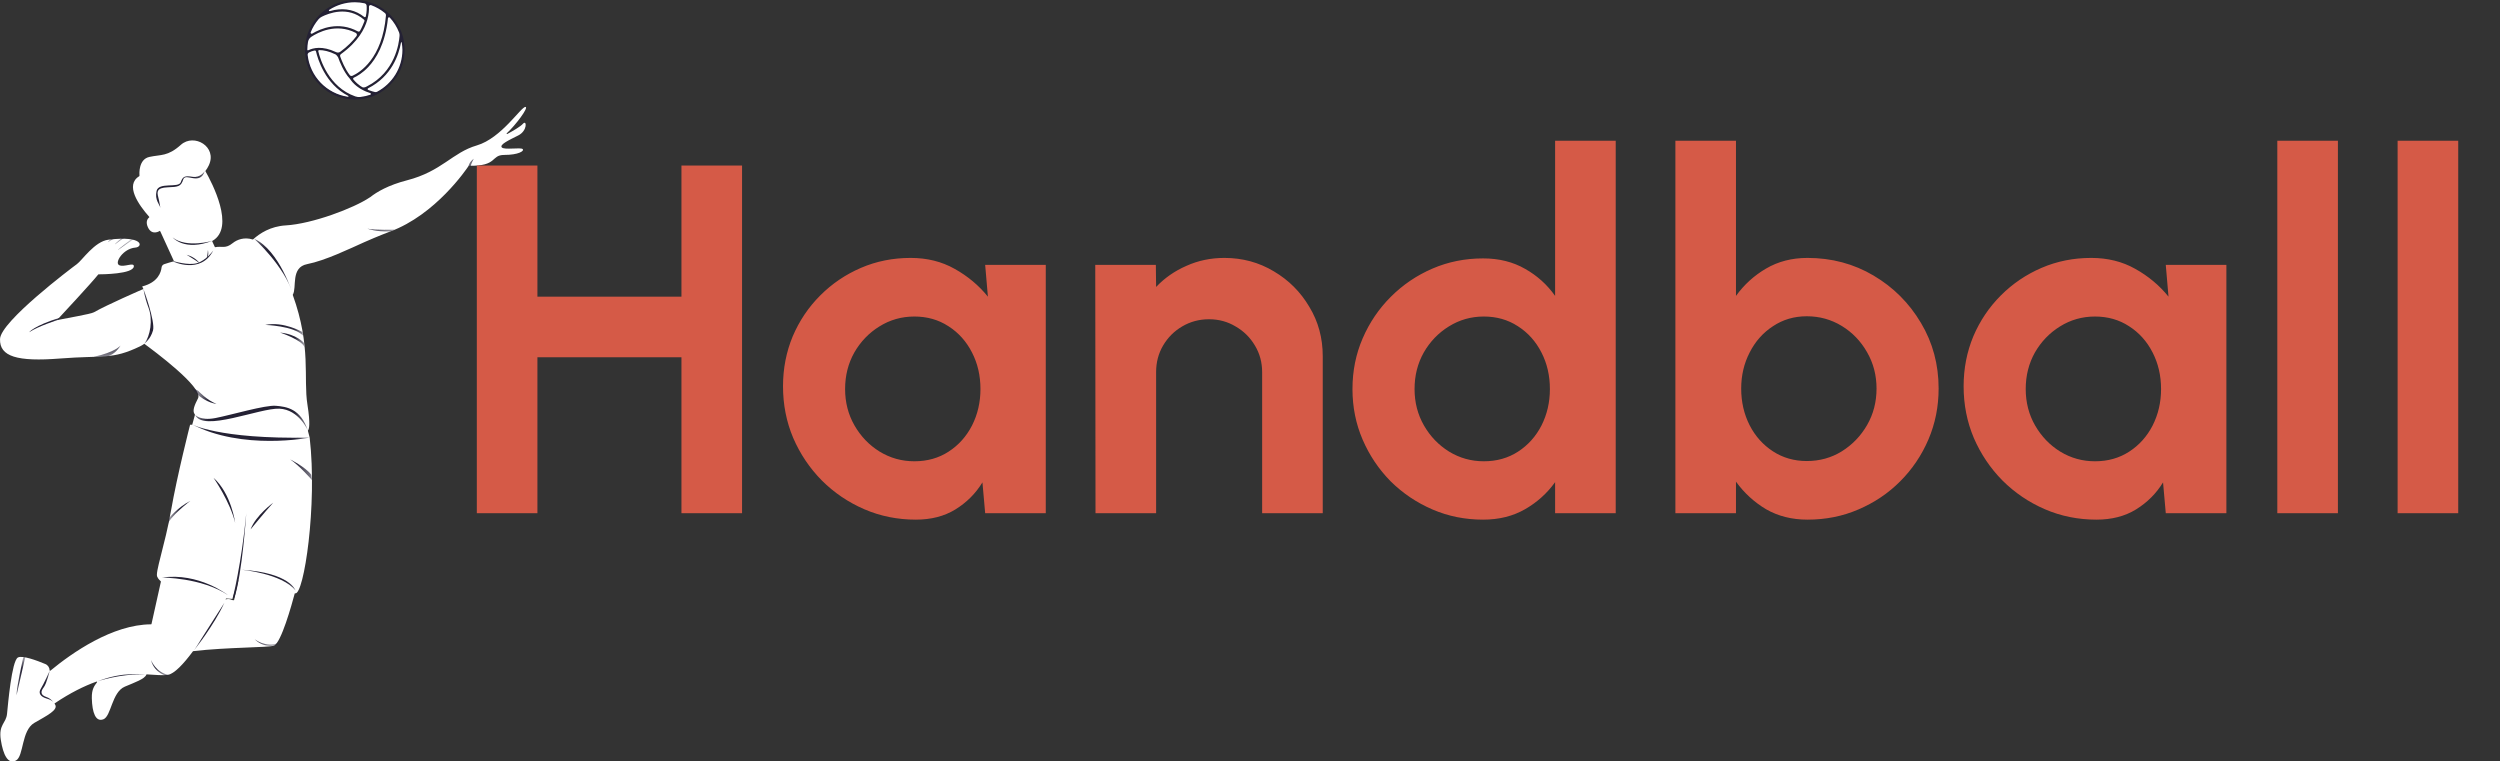 <svg width="174" height="53" viewBox="0 0 174 53" fill="none" xmlns="http://www.w3.org/2000/svg">
<rect x="0" y="0" width="174" height="53" fill="#333333" stroke="none"/>
<path d="M36.068 9.428C36.726 9.099 36.668 8.305 36.397 8.615C36.225 8.811 35.682 9.123 35.306 9.326C35.274 9.343 35.244 9.3 35.271 9.275C35.878 8.721 36.815 7.476 36.577 7.442C36.284 7.401 34.903 9.619 33.187 10.121C31.471 10.623 30.759 11.92 28.331 12.548C27.025 12.886 26.229 13.357 25.771 13.72C25.76 13.726 25.75 13.731 25.739 13.738C24.64 14.483 21.732 15.582 19.888 15.688C18.822 15.75 18.066 16.25 17.616 16.661C17.608 16.668 17.598 16.67 17.588 16.667C16.995 16.485 16.496 16.677 16.189 16.926C15.684 17.334 15.451 17.113 14.984 17.204C14.971 17.207 14.956 17.2 14.95 17.187L14.772 16.803C14.765 16.788 14.771 16.771 14.785 16.764C16.397 15.842 14.744 12.7 14.3 11.92C14.294 11.909 14.295 11.897 14.303 11.888C14.384 11.785 14.463 11.659 14.535 11.505C15.14 10.214 13.509 9.255 12.588 10.08C11.666 10.905 11.207 10.744 10.393 10.923C9.64 11.09 9.695 12.09 9.707 12.236C9.708 12.247 9.702 12.257 9.693 12.263C8.674 12.88 9.652 14.264 10.386 15.091C10.399 15.105 10.395 15.125 10.38 15.136C10.227 15.25 10.141 15.491 10.297 15.823C10.586 16.441 11.124 16.068 11.124 16.068C11.124 16.068 11.136 16.082 11.158 16.105L12.095 18.151C12.103 18.169 12.094 18.189 12.075 18.194C11.888 18.242 11.676 18.304 11.429 18.387C11.328 18.42 11.257 18.509 11.245 18.615C11.21 18.941 11.003 19.653 9.898 19.936C9.898 19.936 9.929 20.002 9.979 20.114C9.863 20.164 7.456 21.209 6.532 21.736C6.311 21.863 4.606 22.145 4.054 22.264C4.024 22.27 4.004 22.235 4.025 22.213C4.416 21.793 6.364 19.698 6.836 19.105C6.842 19.098 6.849 19.094 6.858 19.094C7.053 19.094 9.283 19.084 9.316 18.537C9.335 18.226 8.631 18.623 8.292 18.454C7.954 18.285 8.567 17.301 9.424 17.232C9.963 17.189 10.002 16.38 7.548 16.683C6.584 16.802 5.722 18.114 5.35 18.384C4.977 18.655 0.035 22.379 0.001 23.597C-0.033 24.815 1.185 25.188 4.197 24.951C7.209 24.714 7.784 25.052 9.747 24.105C9.85 24.055 9.94 24 10.023 23.939C10.034 23.932 10.047 23.931 10.058 23.939C10.638 24.362 14.16 26.968 13.787 27.713C13.564 28.16 13.35 28.587 13.561 28.846C13.567 28.853 13.57 28.863 13.567 28.873L13.38 29.559L13.23 29.564C13.23 29.564 12.328 33.097 11.906 35.523C11.486 37.939 10.752 39.937 10.954 40.161C10.956 40.163 10.957 40.165 10.958 40.168C10.966 40.189 11.013 40.3 11.188 40.455C11.197 40.462 11.201 40.474 11.199 40.485L10.544 43.429C10.541 43.443 10.529 43.453 10.515 43.453C7.818 43.465 5 45.447 3.503 46.682C3.483 46.698 3.454 46.685 3.454 46.659C3.452 46.471 3.34 46.294 3.156 46.217C2.573 45.973 1.544 45.588 1.242 45.765C0.813 46.016 0.557 49.023 0.489 49.688C0.422 50.353 -0.106 50.419 0.055 51.482C0.216 52.544 0.564 53.228 1.113 52.93C1.663 52.631 1.479 50.844 2.387 50.314C3.245 49.813 4.138 49.392 3.806 48.996C3.794 48.982 3.796 48.96 3.811 48.949C4.898 48.219 5.863 47.744 6.717 47.439C6.746 47.429 6.77 47.464 6.752 47.488C6.571 47.729 6.376 47.96 6.391 48.599C6.416 49.6 6.657 50.273 7.199 50.061C7.742 49.85 7.782 48.177 8.684 47.792C9.376 47.498 10.082 47.255 10.184 46.957C10.189 46.944 10.201 46.935 10.214 46.936C10.815 46.966 11.293 47.024 11.667 46.973C12.125 46.91 12.775 46.212 13.428 45.332C13.433 45.325 13.441 45.32 13.449 45.319C15.851 45.04 18.694 45.079 19.068 44.935C19.568 44.743 20.305 42.09 20.511 41.314C20.515 41.298 20.531 41.293 20.547 41.297C21.149 41.429 22.098 35.161 21.553 30.461L21.552 30.457L21.43 29.981C21.427 29.971 21.43 29.961 21.437 29.954C21.513 29.869 21.613 29.523 21.396 28.152C21.106 26.314 21.676 24.135 20.378 20.532C20.375 20.524 20.376 20.515 20.381 20.507C20.674 20.024 20.209 18.61 21.378 18.383C22.654 18.134 24.392 17.284 25.349 16.858C26.306 16.433 27.154 16.114 27.154 16.114C30.317 14.948 32.461 11.781 32.614 11.55C32.62 11.542 32.63 11.537 32.64 11.538C34.671 11.572 34.135 10.783 35.1 10.783C36.068 10.783 36.513 10.511 36.378 10.376C36.242 10.241 35.1 10.453 34.926 10.26C34.752 10.066 35.41 9.757 36.068 9.428ZM15.695 41.722C15.768 41.593 15.69 41.74 15.739 41.652C15.862 41.662 15.991 41.671 16.121 41.679C16.165 41.687 16.18 41.693 16.18 41.693L16.557 40.392C16.579 40.402 16.569 40.381 16.593 40.392C16.602 40.396 16.607 40.278 16.616 40.283L16.296 41.751C16.293 41.765 16.281 41.776 16.267 41.777C16.089 41.783 16.021 41.63 15.695 41.722Z" fill="white"/>
<path d="M28.067 3.444C28.067 3.013 27.984 2.603 27.837 2.225C27.827 2.2 27.817 2.175 27.807 2.15C27.787 2.102 27.767 2.056 27.745 2.01C27.733 1.985 27.721 1.961 27.709 1.936C27.634 1.788 27.549 1.646 27.454 1.511C27.435 1.483 27.415 1.456 27.395 1.429C27.369 1.393 27.341 1.358 27.314 1.324C27.29 1.295 27.265 1.266 27.24 1.237C27.213 1.206 27.187 1.175 27.159 1.146C27.109 1.093 27.058 1.041 27.006 0.991C26.982 0.969 26.957 0.949 26.933 0.927C26.896 0.894 26.859 0.862 26.821 0.831C26.794 0.809 26.767 0.788 26.74 0.767C26.71 0.744 26.68 0.722 26.649 0.7C26.643 0.696 26.638 0.693 26.633 0.689C26.627 0.685 26.622 0.681 26.616 0.677C26.592 0.66 26.567 0.643 26.542 0.626C26.523 0.614 26.504 0.602 26.485 0.59C26.477 0.586 26.47 0.581 26.462 0.577C26.452 0.57 26.441 0.564 26.43 0.557C26.43 0.556 26.43 0.556 26.43 0.555C26.414 0.545 26.396 0.537 26.38 0.527C26.366 0.519 26.353 0.511 26.34 0.503C26.331 0.498 26.321 0.494 26.312 0.489C26.306 0.485 26.299 0.482 26.292 0.478C26.259 0.46 26.226 0.443 26.192 0.426C26.174 0.417 26.157 0.408 26.139 0.4C26.131 0.396 26.123 0.393 26.114 0.389C26.1 0.382 26.085 0.375 26.07 0.368C26.045 0.357 26.021 0.347 25.996 0.337C25.983 0.331 25.969 0.325 25.956 0.32C25.937 0.312 25.918 0.306 25.899 0.299C25.864 0.285 25.829 0.272 25.793 0.259C25.784 0.256 25.775 0.253 25.766 0.25C25.743 0.242 25.719 0.236 25.695 0.228C25.658 0.217 25.622 0.205 25.584 0.195C25.579 0.194 25.574 0.192 25.569 0.19C25.569 0.19 25.569 0.19 25.569 0.19C25.291 0.116 25 0.077 24.7 0.077C23.716 0.077 22.834 0.501 22.218 1.173C22.214 1.175 22.21 1.178 22.207 1.18C22.188 1.201 22.171 1.224 22.152 1.246C22.121 1.282 22.091 1.318 22.061 1.355C22.025 1.4 21.991 1.446 21.958 1.493C21.93 1.532 21.903 1.571 21.877 1.61C21.846 1.659 21.816 1.709 21.787 1.759C21.763 1.8 21.739 1.841 21.717 1.882C21.69 1.935 21.665 1.988 21.64 2.042C21.621 2.085 21.601 2.127 21.583 2.17C21.56 2.226 21.54 2.284 21.52 2.342C21.509 2.372 21.497 2.401 21.487 2.432C21.487 2.433 21.486 2.434 21.486 2.435C21.482 2.447 21.48 2.459 21.476 2.471C21.466 2.504 21.458 2.538 21.449 2.571C21.443 2.593 21.437 2.614 21.431 2.636C21.431 2.636 21.43 2.636 21.43 2.637C21.429 2.641 21.428 2.646 21.427 2.65C21.421 2.675 21.416 2.701 21.41 2.726C21.406 2.746 21.401 2.765 21.397 2.785C21.395 2.798 21.392 2.812 21.39 2.825C21.386 2.843 21.384 2.861 21.381 2.879C21.375 2.911 21.37 2.943 21.366 2.975C21.362 3.008 21.357 3.04 21.354 3.072C21.352 3.085 21.35 3.097 21.349 3.11C21.348 3.122 21.347 3.135 21.346 3.148C21.344 3.168 21.343 3.187 21.341 3.207C21.336 3.285 21.332 3.364 21.332 3.444C21.332 3.519 21.336 3.593 21.34 3.667C21.341 3.667 21.342 3.666 21.343 3.665C21.458 5.421 22.915 6.811 24.7 6.811C24.751 6.811 24.802 6.809 24.852 6.807C24.91 6.804 24.968 6.8 25.026 6.794C25.032 6.793 25.039 6.793 25.046 6.792C25.099 6.787 25.152 6.78 25.205 6.772C25.216 6.77 25.227 6.769 25.238 6.767C25.287 6.759 25.335 6.75 25.383 6.74C25.399 6.737 25.414 6.734 25.43 6.73C25.474 6.72 25.517 6.71 25.561 6.699C25.581 6.693 25.601 6.687 25.62 6.682C25.659 6.671 25.698 6.66 25.736 6.647C25.762 6.639 25.787 6.63 25.812 6.621C25.845 6.61 25.877 6.598 25.909 6.586C25.943 6.573 25.975 6.559 26.008 6.546C26.032 6.535 26.057 6.526 26.08 6.515C26.098 6.507 26.114 6.499 26.131 6.491C26.132 6.491 26.133 6.491 26.134 6.491C26.15 6.483 26.166 6.474 26.183 6.466C26.205 6.455 26.227 6.445 26.248 6.434C26.248 6.433 26.248 6.433 26.248 6.432C27.328 5.871 28.067 4.745 28.067 3.444Z" fill="white"/>
<path d="M25.602 0.12C25.594 0.116 25.585 0.113 25.576 0.113C25.173 0.007 24.743 -0.028 24.297 0.023C22.688 0.206 21.4 1.521 21.248 3.133C21.043 5.315 22.875 7.136 25.06 6.914C26.711 6.747 28.032 5.388 28.156 3.732C28.284 2.019 27.158 0.54 25.602 0.12ZM27.131 1.226C27.405 1.524 27.624 1.873 27.775 2.256C27.805 2.332 27.815 2.413 27.809 2.494C27.771 3.02 27.499 5.017 25.546 6.008L25.547 6.007C25.542 6.011 25.537 6.012 25.532 6.015C25.496 6.033 25.459 6.05 25.422 6.068C25.348 6.092 25.287 6.092 25.24 6.079C25.209 6.062 25.178 6.045 25.147 6.025C25.121 6.01 25.095 5.992 25.07 5.975C24.939 5.884 24.773 5.743 24.595 5.533C24.561 5.493 24.576 5.43 24.624 5.408C24.85 5.305 25.233 5.085 25.633 4.663C26.164 4.102 26.815 3.064 27.002 1.272C27.008 1.208 27.087 1.179 27.131 1.226ZM25.68 0.472C25.677 0.391 25.755 0.33 25.831 0.358C26.182 0.487 26.505 0.674 26.789 0.907C26.841 0.949 26.868 1.016 26.862 1.083C26.608 4.093 25.038 5.044 24.532 5.274C24.466 5.304 24.389 5.286 24.345 5.23C24.011 4.802 23.777 4.209 23.678 3.93C23.656 3.869 23.678 3.802 23.731 3.764C24.929 2.9 25.39 1.994 25.565 1.376C25.672 0.999 25.688 0.685 25.68 0.472ZM24.699 0.157C24.93 0.157 25.154 0.184 25.37 0.23C25.451 0.247 25.511 0.316 25.517 0.398C25.529 0.561 25.529 0.82 25.461 1.139C25.45 1.191 25.387 1.211 25.345 1.177C24.765 0.715 24.053 0.547 23.272 0.696C23.161 0.717 23.056 0.744 22.957 0.773C22.916 0.771 22.847 0.757 22.92 0.682C23.434 0.352 24.044 0.157 24.699 0.157ZM21.624 2.249C21.756 1.916 21.942 1.611 22.169 1.341C22.232 1.267 22.31 1.208 22.397 1.164C22.843 0.938 24.213 0.381 25.343 1.377C25.37 1.401 25.38 1.439 25.366 1.473C25.315 1.605 25.181 1.939 25.055 2.15C25.025 2.2 24.96 2.215 24.908 2.187C23.57 1.454 22.314 1.991 21.727 2.34C21.667 2.375 21.598 2.313 21.624 2.249ZM21.39 3.436C21.392 3.259 21.409 3.086 21.438 2.917C21.464 2.772 21.544 2.644 21.666 2.563C22.128 2.258 23.391 1.587 24.756 2.285C24.841 2.329 24.868 2.437 24.81 2.514C24.545 2.867 24.18 3.24 23.677 3.608C23.595 3.668 23.486 3.673 23.393 3.629C22.424 3.166 21.776 3.344 21.477 3.49C21.402 3.524 21.387 3.487 21.39 3.436ZM24.215 6.737C22.737 6.519 21.576 5.322 21.413 3.827C21.405 3.756 21.442 3.687 21.505 3.653C21.589 3.607 21.72 3.551 21.897 3.517C21.941 3.508 21.983 3.538 21.994 3.581C22.105 4.064 22.619 5.853 24.236 6.671C24.272 6.689 24.254 6.743 24.215 6.737ZM25.772 6.595C25.549 6.671 25.317 6.723 25.076 6.75C24.96 6.763 24.842 6.749 24.732 6.711C22.866 6.059 22.281 4.11 22.153 3.572C22.143 3.529 22.175 3.488 22.218 3.488C22.518 3.488 22.898 3.563 23.355 3.787C23.4 3.82 23.473 3.886 23.529 3.983C23.64 4.3 23.92 5.005 24.334 5.462C24.356 5.49 24.377 5.517 24.398 5.544C24.4 5.548 24.4 5.552 24.403 5.556C24.568 5.787 24.772 5.967 24.982 6.107C24.993 6.115 25.003 6.122 25.014 6.129C25.035 6.143 25.057 6.157 25.078 6.17C25.095 6.18 25.111 6.19 25.126 6.198C25.361 6.335 25.592 6.425 25.773 6.481C25.828 6.499 25.827 6.576 25.772 6.595ZM26.246 6.387C26.199 6.412 26.145 6.418 26.093 6.406C25.995 6.382 25.82 6.336 25.629 6.262C25.576 6.242 25.573 6.169 25.623 6.144C27.267 5.308 27.759 3.805 27.907 2.971C27.917 2.932 27.937 2.892 27.966 2.987C27.986 3.136 28.009 3.335 28.009 3.467C28.008 4.732 27.293 5.831 26.246 6.387Z" fill="#242134"/>
<mask id="mask0_112_875" style="mask-type:luminance" maskUnits="userSpaceOnUse" x="0" y="7" width="37" height="46">
<path d="M36.068 9.424C36.726 9.095 36.668 8.302 36.397 8.611C36.225 8.808 35.682 9.12 35.306 9.322C35.274 9.34 35.244 9.297 35.271 9.272C35.878 8.718 36.815 7.473 36.577 7.439C36.284 7.397 34.903 9.615 33.187 10.117C31.471 10.62 30.759 11.917 28.331 12.545C27.025 12.883 26.229 13.353 25.771 13.716C25.76 13.723 25.75 13.728 25.739 13.735C24.64 14.479 21.732 15.579 19.888 15.685C18.822 15.746 18.066 16.247 17.616 16.658C17.608 16.665 17.598 16.667 17.588 16.663C16.995 16.482 16.496 16.674 16.189 16.923C15.684 17.331 15.451 17.11 14.984 17.201C14.971 17.204 14.956 17.197 14.95 17.184L14.772 16.799C14.765 16.785 14.771 16.768 14.785 16.76C16.397 15.838 14.744 12.697 14.3 11.917C14.294 11.906 14.295 11.894 14.303 11.884C14.384 11.781 14.463 11.656 14.535 11.502C15.14 10.211 13.509 9.252 12.588 10.077C11.666 10.901 11.207 10.74 10.393 10.92C9.64 11.086 9.695 12.087 9.707 12.232C9.708 12.244 9.702 12.254 9.693 12.26C8.674 12.876 9.652 14.261 10.386 15.088C10.399 15.102 10.395 15.121 10.38 15.132C10.227 15.246 10.141 15.487 10.297 15.82C10.586 16.438 11.124 16.064 11.124 16.064C11.124 16.064 11.136 16.078 11.158 16.102L12.095 18.148C12.103 18.165 12.094 18.185 12.075 18.19C11.888 18.239 11.676 18.301 11.429 18.383C11.328 18.417 11.257 18.506 11.245 18.612C11.21 18.938 11.003 19.649 9.898 19.932C9.898 19.932 9.929 19.998 9.979 20.111C9.863 20.161 7.456 21.205 6.532 21.733C6.311 21.859 4.606 22.141 4.054 22.261C4.024 22.267 4.004 22.232 4.025 22.209C4.416 21.79 6.364 19.695 6.836 19.101C6.842 19.094 6.849 19.09 6.858 19.09C7.053 19.091 9.283 19.081 9.316 18.534C9.335 18.222 8.631 18.62 8.292 18.45C7.954 18.281 8.567 17.298 9.424 17.229C9.963 17.186 10.002 16.376 7.548 16.68C6.584 16.799 5.722 18.11 5.35 18.381C4.977 18.652 0.035 22.376 0.001 23.594C-0.033 24.812 1.185 25.184 4.197 24.947C7.209 24.71 7.784 25.049 9.747 24.101C9.85 24.052 9.94 23.996 10.023 23.936C10.034 23.928 10.047 23.928 10.058 23.935C10.638 24.358 14.16 26.964 13.787 27.709C13.564 28.157 13.35 28.584 13.561 28.843C13.567 28.85 13.57 28.86 13.567 28.869L13.38 29.556L13.23 29.56C13.23 29.56 12.328 33.094 11.906 35.52C11.486 37.936 10.752 39.934 10.954 40.158C10.956 40.16 10.957 40.162 10.958 40.164C10.966 40.185 11.013 40.297 11.188 40.452C11.197 40.459 11.201 40.471 11.199 40.482L10.544 43.426C10.541 43.44 10.529 43.45 10.515 43.45C7.818 43.462 5 45.443 3.503 46.679C3.483 46.695 3.454 46.681 3.454 46.656C3.452 46.468 3.34 46.291 3.156 46.214C2.573 45.97 1.544 45.585 1.242 45.761C0.813 46.012 0.557 49.02 0.489 49.685C0.422 50.349 -0.106 50.416 0.055 51.478C0.216 52.541 0.564 53.225 1.113 52.926C1.663 52.628 1.479 50.841 2.387 50.31C3.245 49.809 4.138 49.388 3.806 48.992C3.794 48.978 3.796 48.956 3.811 48.946C4.898 48.216 5.863 47.741 6.717 47.436C6.746 47.426 6.77 47.46 6.752 47.485C6.571 47.726 6.376 47.957 6.391 48.596C6.416 49.597 6.657 50.269 7.199 50.058C7.742 49.846 7.782 48.173 8.684 47.789C9.376 47.495 10.082 47.252 10.184 46.953C10.189 46.941 10.201 46.932 10.214 46.933C10.815 46.962 11.293 47.021 11.667 46.969C12.125 46.906 12.775 46.208 13.428 45.328C13.433 45.322 13.441 45.317 13.449 45.316C15.851 45.037 18.694 45.076 19.068 44.932C19.568 44.74 20.305 42.087 20.511 41.31C20.515 41.294 20.531 41.29 20.547 41.293C21.149 41.425 22.098 35.157 21.553 30.458L21.552 30.454L21.43 29.977C21.427 29.968 21.43 29.958 21.437 29.95C21.513 29.865 21.613 29.52 21.396 28.149C21.106 26.31 21.676 24.131 20.378 20.529C20.375 20.52 20.376 20.511 20.381 20.504C20.674 20.021 20.209 18.607 21.378 18.379C22.654 18.131 24.392 17.28 25.349 16.855C26.306 16.429 27.154 16.11 27.154 16.11C30.317 14.945 32.461 11.778 32.614 11.547C32.62 11.538 32.63 11.534 32.64 11.534C34.671 11.568 34.135 10.779 35.1 10.779C36.068 10.779 36.513 10.508 36.378 10.373C36.242 10.237 35.1 10.45 34.926 10.257C34.752 10.063 35.41 9.753 36.068 9.424ZM15.695 41.719C15.768 41.59 15.69 41.737 15.739 41.649C15.862 41.659 15.991 41.667 16.121 41.675C16.165 41.684 16.18 41.689 16.18 41.689L16.557 40.388C16.579 40.399 16.569 40.378 16.593 40.389C16.602 40.393 16.607 40.275 16.616 40.279L16.296 41.748C16.293 41.762 16.281 41.773 16.267 41.773C16.089 41.78 16.021 41.627 15.695 41.719Z" fill="white"/>
</mask>
<g mask="url(#mask0_112_875)">
<path d="M4.053 22.261C4.053 22.261 2.686 22.686 2.025 23.126C2.025 23.126 2.342 22.683 4.15 22.118L4.053 22.261Z" fill="#242134"/>
<path d="M8.391 24.049C8.391 24.049 8.018 24.515 6.528 24.834L7.313 24.821C7.313 24.821 7.885 24.861 8.391 24.049Z" fill="#242134"/>
<path d="M9.984 20.109C9.984 20.109 10.031 20.592 10.339 21.422C10.648 22.251 10.468 23.388 10.041 23.924C10.041 23.924 10.475 23.621 10.648 23.004C10.822 22.386 9.984 20.109 9.984 20.109Z" fill="#242134"/>
<path d="M13.796 27.206C13.796 27.206 14.406 27.865 15.065 28.109C15.065 28.109 14.382 28.06 13.649 27.377C12.918 26.694 13.796 27.206 13.796 27.206Z" fill="#242134"/>
<path d="M21.053 23.115C21.053 23.115 19.756 22.349 18.459 22.614C18.459 22.614 20.434 22.673 21.083 23.351L21.053 23.115Z" fill="#242134"/>
<path d="M21.171 23.884C21.171 23.884 20.67 23.265 19.491 23.147C19.491 23.147 21.024 23.648 21.201 24.179L21.171 23.884Z" fill="#242134"/>
<path d="M17.687 16.617C17.687 16.617 19.798 18.488 20.407 20.528C20.407 20.528 19.448 17.412 17.687 16.617Z" fill="#242134"/>
<path d="M27.461 15.984C27.461 15.984 26.099 16.029 25.576 15.916C25.576 15.916 26.165 16.145 27.154 16.11L27.461 15.984Z" fill="#242134"/>
<path d="M32.61 11.563C32.61 11.563 32.657 11.276 32.974 11.048C32.974 11.048 32.771 11.428 32.759 11.581L32.61 11.563Z" fill="#242134"/>
<path d="M13.581 28.862C13.581 28.862 13.906 29.311 15.005 29.094C16.104 28.878 18.457 28.181 19.2 28.243C19.943 28.305 20.93 28.444 21.425 29.961C21.425 29.961 20.81 28.506 19.448 28.444C18.085 28.382 14.076 30.116 13.581 28.862Z" fill="#242134"/>
<path d="M13.307 29.507C13.307 29.507 15.143 30.578 21.553 30.457C21.553 30.457 16.87 31.386 13.307 29.507Z" fill="#242134"/>
<path d="M8.501 16.54C8.501 16.54 8.008 16.95 8.001 17.008C8.001 17.008 8.615 16.54 8.723 16.526L8.501 16.54Z" fill="#242134"/>
<path d="M9.189 16.613C9.189 16.613 8.216 17.346 8.208 17.404C8.208 17.404 9.304 16.613 9.411 16.598L9.189 16.613Z" fill="#242134"/>
<path d="M7.737 16.631C7.737 16.631 7.522 16.796 7.515 16.853C7.515 16.853 7.851 16.631 7.958 16.617L7.737 16.631Z" fill="#242134"/>
<path d="M14.805 16.751C14.805 16.751 13.005 17.308 12.017 16.527C12.017 16.527 12.831 17.524 14.805 16.751Z" fill="#242134"/>
<path d="M12.984 17.731C12.984 17.731 13.709 18.166 13.891 18.32C13.891 18.32 13.637 17.912 12.984 17.731Z" fill="#242134"/>
<path d="M14.39 18.009C14.39 18.009 14.463 17.61 14.472 17.402C14.472 17.402 14.563 17.774 14.39 18.009Z" fill="#242134"/>
<path d="M14.248 11.916C14.248 11.916 13.954 12.39 13.414 12.308C12.874 12.226 12.727 12.259 12.58 12.684C12.433 13.109 11.043 12.651 10.896 13.289C10.748 13.927 11.134 14.258 11.164 14.478C11.164 14.478 11.104 14.068 11.014 13.718C10.923 13.368 10.893 13.068 11.654 13.038C12.414 13.008 12.594 12.988 12.754 12.488C12.915 11.988 13.911 12.944 14.248 11.916Z" fill="#242134"/>
<path d="M16.184 41.679C16.184 41.679 16.802 39.304 17.141 35.73C17.141 35.73 16.857 39.94 16.32 41.586L16.184 41.679Z" fill="#242134"/>
<path d="M11.261 40.2C11.261 40.2 14.017 40.186 15.864 41.419C15.864 41.419 13.848 39.826 11.261 40.2Z" fill="#242134"/>
<path d="M20.566 41.097C20.566 41.097 20.199 39.864 16.811 39.653C16.811 39.653 19.613 39.907 20.566 41.097Z" fill="#242134"/>
<path d="M15.615 41.956L13.506 45.264C13.506 45.264 14.909 43.501 15.615 41.956Z" fill="#242134"/>
<path d="M10.138 46.946C10.138 46.946 8.567 46.706 6.777 47.426C6.777 47.426 8.375 46.867 10.138 46.946Z" fill="#242134"/>
<path d="M3.464 46.676C3.464 46.676 3.033 47.635 2.838 47.941C2.644 48.247 2.824 48.497 3.255 48.622C3.686 48.747 3.737 48.922 3.737 48.922C3.737 48.922 3.616 48.644 3.21 48.505C2.803 48.365 2.828 48.117 3.04 47.844C3.252 47.571 3.464 46.676 3.464 46.676Z" fill="#242134"/>
<path d="M1.619 45.754C1.619 45.754 1.15 47.8 1.15 48.397L1.768 45.69L1.619 45.754Z" fill="#242134"/>
<path d="M14.864 33.257C14.864 33.257 16.025 34.934 16.369 36.397C16.369 36.397 16.111 34.375 14.864 33.257Z" fill="#242134"/>
<path d="M17.44 36.846C17.44 36.846 18.453 35.608 19.017 34.988C19.017 34.988 17.806 35.861 17.44 36.846Z" fill="#242134"/>
<path d="M21.718 33.416C21.718 33.416 20.809 32.374 20.195 31.973C20.195 31.973 21.264 32.507 21.664 33.041L21.718 33.416Z" fill="#242134"/>
<path d="M11.738 36.089C11.738 36.089 12.368 35.302 13.249 34.862C13.249 34.862 11.77 35.963 11.612 36.624L11.738 36.089Z" fill="#242134"/>
<path d="M14.844 17.436C14.844 17.436 14.331 18.138 13.711 18.316C13.092 18.495 12.112 18.181 12.112 18.181L12.029 18.195C12.029 18.195 13.974 19.128 14.844 17.436Z" fill="#242134"/>
<path d="M19.3 44.892C19.3 44.892 18.408 45.19 17.728 44.489C17.728 44.489 18.486 45.111 19.385 44.746L19.3 44.892Z" fill="#242134"/>
<path d="M11.669 47.073C11.669 47.073 10.748 46.884 10.51 45.937C10.51 45.937 10.854 46.855 11.815 46.989L11.669 47.073Z" fill="#242134"/>
</g>
<path d="M47.429 11.522H51.647V35.717H47.429V24.864H37.404V35.717H33.187V11.522H37.404V20.647H47.429V11.522ZM68.568 18.435H72.786V35.717H68.568L68.378 33.574C67.906 34.346 67.278 34.974 66.494 35.458C65.722 35.931 64.806 36.167 63.746 36.167C62.467 36.167 61.268 35.925 60.15 35.441C59.033 34.957 58.047 34.289 57.195 33.436C56.353 32.584 55.691 31.598 55.207 30.481C54.734 29.363 54.498 28.165 54.498 26.886C54.498 25.653 54.723 24.495 55.172 23.412C55.633 22.329 56.273 21.379 57.091 20.561C57.909 19.742 58.854 19.103 59.926 18.642C60.997 18.181 62.15 17.951 63.383 17.951C64.523 17.951 65.543 18.204 66.442 18.711C67.352 19.218 68.124 19.863 68.758 20.647L68.568 18.435ZM63.642 32.105C64.541 32.105 65.336 31.881 66.027 31.431C66.719 30.982 67.26 30.377 67.652 29.617C68.044 28.845 68.24 27.998 68.24 27.076C68.24 26.143 68.044 25.296 67.652 24.535C67.26 23.764 66.713 23.153 66.01 22.704C65.319 22.254 64.529 22.03 63.642 22.03C62.755 22.03 61.942 22.26 61.205 22.721C60.479 23.17 59.897 23.775 59.459 24.535C59.033 25.296 58.819 26.143 58.819 27.076C58.819 28.009 59.038 28.856 59.476 29.617C59.914 30.377 60.496 30.982 61.222 31.431C61.96 31.881 62.766 32.105 63.642 32.105ZM92.063 24.795V35.717H87.845V25.901C87.845 25.221 87.678 24.605 87.344 24.052C87.01 23.487 86.56 23.044 85.996 22.721C85.443 22.387 84.826 22.22 84.146 22.22C83.466 22.22 82.844 22.387 82.279 22.721C81.726 23.044 81.283 23.487 80.949 24.052C80.626 24.605 80.465 25.221 80.465 25.901V35.717H76.247L76.23 18.435H80.447L80.465 19.973C81.052 19.351 81.755 18.861 82.573 18.504C83.391 18.135 84.273 17.951 85.218 17.951C86.474 17.951 87.621 18.262 88.658 18.884C89.695 19.495 90.519 20.319 91.129 21.355C91.752 22.381 92.063 23.527 92.063 24.795ZM108.236 9.793H112.454V35.717H108.236V33.557C107.683 34.329 106.986 34.957 106.145 35.441C105.304 35.925 104.33 36.167 103.224 36.167C101.968 36.167 100.792 35.931 99.698 35.458C98.603 34.986 97.635 34.335 96.794 33.505C95.964 32.664 95.313 31.696 94.841 30.602C94.368 29.507 94.132 28.332 94.132 27.076C94.132 25.82 94.368 24.645 94.841 23.55C95.313 22.456 95.964 21.494 96.794 20.664C97.635 19.823 98.603 19.166 99.698 18.694C100.792 18.222 101.968 17.985 103.224 17.985C104.33 17.985 105.304 18.227 106.145 18.711C106.986 19.184 107.683 19.812 108.236 20.595V9.793ZM103.275 32.105C104.174 32.105 104.969 31.881 105.661 31.431C106.352 30.982 106.894 30.377 107.286 29.617C107.677 28.845 107.873 27.998 107.873 27.076C107.873 26.143 107.677 25.296 107.286 24.535C106.894 23.764 106.346 23.153 105.643 22.704C104.952 22.254 104.163 22.03 103.275 22.03C102.388 22.03 101.576 22.26 100.838 22.721C100.112 23.17 99.53 23.775 99.093 24.535C98.666 25.296 98.453 26.143 98.453 27.076C98.453 28.009 98.672 28.856 99.11 29.617C99.548 30.377 100.13 30.982 100.856 31.431C101.593 31.881 102.4 32.105 103.275 32.105ZM125.802 17.951C127.484 17.951 129.017 18.36 130.4 19.178C131.783 19.996 132.883 21.096 133.701 22.479C134.519 23.85 134.928 25.371 134.928 27.041C134.928 28.297 134.692 29.478 134.22 30.584C133.747 31.691 133.09 32.664 132.249 33.505C131.42 34.335 130.452 34.986 129.345 35.458C128.251 35.931 127.07 36.167 125.802 36.167C124.719 36.167 123.757 35.925 122.915 35.441C122.086 34.945 121.389 34.306 120.824 33.523V35.717H116.607V9.793H120.824V20.595C121.389 19.812 122.086 19.178 122.915 18.694C123.757 18.199 124.719 17.951 125.802 17.951ZM125.75 32.088C126.649 32.088 127.461 31.863 128.187 31.414C128.925 30.953 129.512 30.343 129.95 29.582C130.388 28.822 130.607 27.975 130.607 27.041C130.607 26.12 130.388 25.279 129.95 24.518C129.512 23.746 128.925 23.136 128.187 22.686C127.45 22.237 126.637 22.012 125.75 22.012C124.874 22.012 124.091 22.243 123.399 22.704C122.708 23.153 122.166 23.764 121.775 24.535C121.383 25.296 121.187 26.131 121.187 27.041C121.187 27.975 121.383 28.827 121.775 29.599C122.166 30.36 122.708 30.965 123.399 31.414C124.091 31.863 124.874 32.088 125.75 32.088ZM150.738 18.435H154.956V35.717H150.738L150.548 33.574C150.076 34.346 149.448 34.974 148.664 35.458C147.892 35.931 146.976 36.167 145.916 36.167C144.637 36.167 143.438 35.925 142.32 35.441C141.203 34.957 140.217 34.289 139.365 33.436C138.524 32.584 137.861 31.598 137.377 30.481C136.905 29.363 136.668 28.165 136.668 26.886C136.668 25.653 136.893 24.495 137.342 23.412C137.803 22.329 138.443 21.379 139.261 20.561C140.079 19.742 141.024 19.103 142.096 18.642C143.167 18.181 144.32 17.951 145.553 17.951C146.694 17.951 147.713 18.204 148.612 18.711C149.522 19.218 150.295 19.863 150.928 20.647L150.738 18.435ZM145.812 32.105C146.711 32.105 147.506 31.881 148.197 31.431C148.889 30.982 149.43 30.377 149.822 29.617C150.214 28.845 150.41 27.998 150.41 27.076C150.41 26.143 150.214 25.296 149.822 24.535C149.43 23.764 148.883 23.153 148.18 22.704C147.489 22.254 146.699 22.03 145.812 22.03C144.925 22.03 144.112 22.26 143.375 22.721C142.649 23.17 142.067 23.775 141.629 24.535C141.203 25.296 140.99 26.143 140.99 27.076C140.99 28.009 141.208 28.856 141.646 29.617C142.084 30.377 142.666 30.982 143.392 31.431C144.13 31.881 144.936 32.105 145.812 32.105ZM158.501 35.717V9.793H162.719V35.717H158.501ZM166.874 35.717V9.793H171.092V35.717H166.874Z" fill="#D55A47"/>
</svg>
